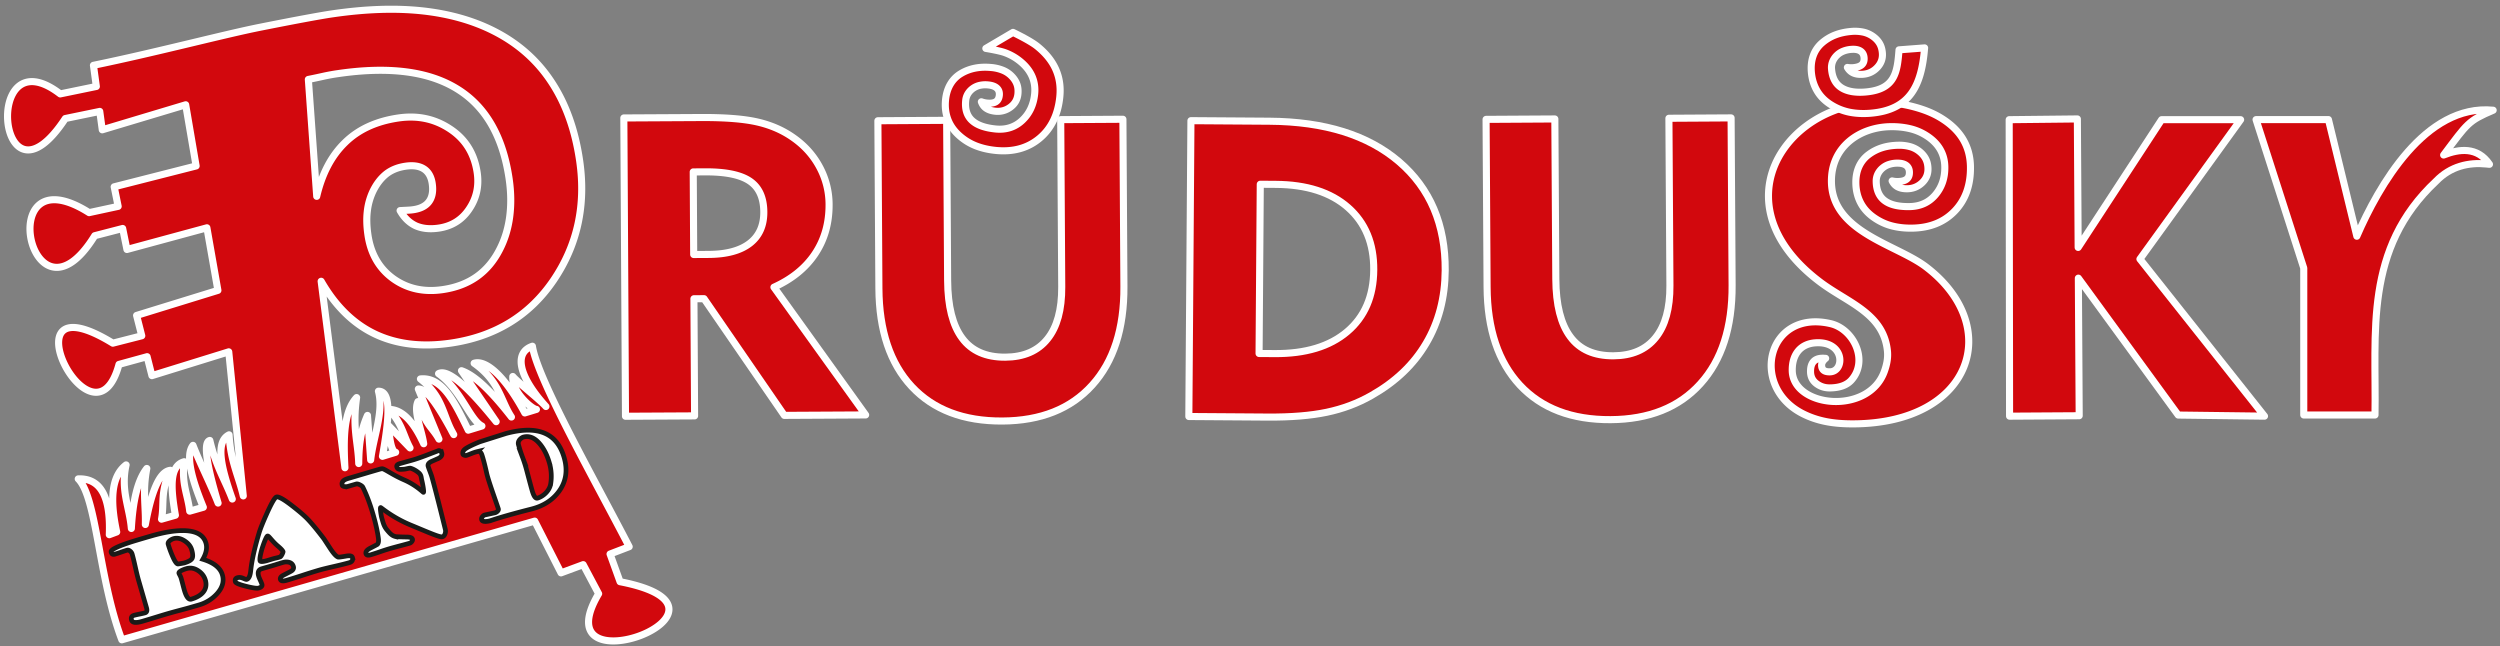 <svg xmlns="http://www.w3.org/2000/svg" width="704" height="182" xml:space="preserve"><rect width="100%" height="100%" fill="#808080" stroke="none"/><g><g transform="matrix(1.33 0 0 -1.33 95.25 91.54)" clip-path="url(#a)"><clipPath id="a"><path transform="translate(-106.69 -543.73)" clip-path="url(#undefined)" d="M-9.03-9.152h613.275v859.89H-9.031Z" stroke-linecap="round"/></clipPath><path style="stroke:none;stroke-width:1;stroke-dasharray:none;stroke-linecap:butt;stroke-dashoffset:0;stroke-linejoin:miter;stroke-miterlimit:4;fill:#d2080d;fill-rule:nonzero;opacity:1" transform="translate(-106.69 -543.74)" d="M157.796 578.573c1.387-9.472-.477-17.933-5.564-25.406-5.09-7.448-12.319-11.87-21.714-13.246-6.128-.897-11.49-.248-16.06 1.926-4.569 2.174-8.377 5.92-11.388 11.164l5.034-39.48c-.319 6.102-.297 11.863 2.473 14.858-.93-6.635.3-9.312.45-13.968.03 3.314.27 6.657 1.85 10.187l.676-9.417c.547 4.849 2.831 10.188 1.642 14.547 2.968.03 2.119-6.522.856-13.786l2.795.851c-.868.187-1.29 2.583-1.49 5.634l4.533-4.706c-1.476 2.716-1.549 4.933-4.427 8.15 2.67.013 5.108-2.437 7.322-7.268-.407 2.973-2.215 6.777-1.22 8.92 1.804-5.29 2.965-5.291 4.447-7.937l-4.362 10.61c1.963.063 4.667-4.412 7.496-9.655-2.35 3.929-2.142 7.932-7.054 11.785 4.76.495 7.402-5.3 10.126-10.849l2.894.882c-2.49 1.216-4.468 7.718-9.183 11.089 1.929 1.034 6.112-2.6 12.198-10.17l-7.344 10.79c3.039-1.045 6.67-4.792 10.578-9.805-2.354 3.576-2.485 7.553-7.895 11.386 2.48.77 6.512-2.696 10.726-10.523l2.462.75c-.893.014-5.223 3.653-5.004 6.968 1.074-1.26 5.94-5.095 7.014-6.355-6.162 6.816-6.598 11.486-2.865 12.763 1.073-6.985 13.247-28.417 20.493-42.444l-4.05-1.555 2.115-5.86c30.363-5.874-16.976-23.527-4.531-2.546l-3.27 6.158-4.698-1.74-5.571 10.955-87.42-25.129c-4.958 13.132-5.267 30.098-9.227 34.07 4.773.183 6.897-3.865 6.578-11.816l1.566.583c-1.43 6.637-1.194 11.757 1.99 14.193-1.202-5.39.741-8.972 1.112-13.458.316 5.504 1.204 10.07 3.273 12.704-.932-4.942-.205-7.906-.308-11.86 1.271 6.86 2.949 11.226 5.3 11.473-2.198-4.684-1.25-6.9-1.876-10.35l2.938.837c-.964 5.553-1.363 10.43 1.858 11.329-.604-4.725.782-6.977 1.173-10.466l2.885.822c-2.193 5.34-3.955 10.863-2.192 13.107 1.386-3.599 3.93-8.62 5.316-12.218-2.561 8.518-3.128 12.905-1.75 13.26 1.333-5.621 3.17-8.27 4.754-12.404-2.256 6.402-3.715 12.068-.683 13.593.338-5.713 2.006-8.62 3.01-12.93l-3.076 30.502-16.264-5.04-1.023 4.014-5.95-1.634c-5.458-20.18-25.058 19.062-1.302 4.494l6.124 1.566-1.097 4.306 17.216 5.31-2.33 13.246-16.93-4.59-.906 4.448-5.913-1.531c-13.51-21.911-21.988 18.069-1.191 4.885l6.152 1.328-.842 4.14 17.347 4.416-2.209 12.951-17.661-5.297-.533 3.894-7.292-1.506c-14.337-21.78-17.758 18.027-1.076 5.212l7.645 1.576-.613 4.476c12.913 2.647 27.625 6.535 35.278 8.059 7.677 1.529 12.782 2.471 15.31 2.841 6.97 1.02 13.3 1.244 18.97.64 5.643-.609 10.673-2.011 15.063-4.21 5.122-2.563 9.218-6.136 12.263-10.724 3.073-4.609 5.089-10.181 6.053-16.769Zm-14.919-3.905c-1.319 9.013-4.99 15.386-11.035 19.091-6.05 3.73-14.446 4.796-25.195 3.222a42.406 42.406 0 0 1-3.049-.55c-1.035-.23-2.096-.464-3.238-.683l1.772-24.75c1.122 4.806 3.123 8.594 6 11.388 2.851 2.79 6.615 4.515 11.287 5.2 4.085.597 7.719-.175 10.956-2.335 3.233-2.134 5.145-5.218 5.736-9.252.415-2.835-.15-5.394-1.692-7.68-1.518-2.283-3.666-3.64-6.45-4.048-1.837-.27-3.451-.114-4.814.468-1.341.613-2.487 1.67-3.368 3.237l1.656.086c1.996.083 3.406.602 4.257 1.562.85.959 1.145 2.332.89 4.068-.212 1.455-.807 2.49-1.758 3.106-.951.618-2.258.817-3.892.578-1.66-.243-3.037-.81-4.158-1.704-1.117-.92-2.036-2.123-2.775-3.666a13.354 13.354 0 0 1-1.175-4.266c-.17-1.512-.113-3.146.145-4.908.587-4.008 2.367-7.086 5.316-9.236 2.974-2.146 6.48-2.937 10.514-2.346 2.783.407 5.181 1.306 7.19 2.721 2.01 1.416 3.609 3.32 4.827 5.688 1.12 2.146 1.824 4.466 2.161 6.967.335 2.526.307 5.208-.108 8.042Z"/></g><g transform="matrix(1.33 0 0 -1.33 95.25 91.54)" clip-path="url(#b)"><clipPath id="b"><path transform="translate(-106.69 -543.73)" clip-path="url(#undefined)" d="M-9.03-9.152h613.275v859.89H-9.031Z" stroke-linecap="round"/></clipPath><path style="stroke:#fff;stroke-width:1.5;stroke-dasharray:none;stroke-linecap:butt;stroke-dashoffset:0;stroke-linejoin:round;stroke-miterlimit:4;fill:none;fill-rule:nonzero;opacity:1" transform="translate(-106.69 -543.74)" d="M157.796 578.573c1.387-9.472-.477-17.933-5.564-25.406-5.09-7.448-12.319-11.87-21.714-13.246-6.128-.897-11.49-.248-16.06 1.926-4.569 2.174-8.377 5.92-11.388 11.164l5.034-39.48c-.319 6.102-.297 11.863 2.473 14.858-.93-6.635.3-9.312.45-13.968.03 3.314.27 6.657 1.85 10.187l.676-9.417c.547 4.849 2.831 10.188 1.642 14.547 2.968.03 2.119-6.522.856-13.786l2.795.851c-.868.187-1.29 2.583-1.49 5.634l4.533-4.706c-1.476 2.716-1.549 4.933-4.427 8.15 2.67.013 5.108-2.437 7.322-7.268-.407 2.973-2.215 6.777-1.22 8.92 1.804-5.29 2.965-5.291 4.447-7.937l-4.362 10.61c1.963.063 4.667-4.412 7.496-9.655-2.35 3.929-2.142 7.932-7.054 11.785 4.76.495 7.402-5.3 10.126-10.849l2.894.882c-2.49 1.216-4.468 7.718-9.183 11.089 1.929 1.034 6.112-2.6 12.198-10.17l-7.344 10.79c3.039-1.045 6.67-4.792 10.578-9.805-2.354 3.576-2.485 7.553-7.895 11.386 2.48.77 6.512-2.696 10.726-10.523l2.462.75c-.893.014-5.223 3.653-5.004 6.968 1.074-1.26 5.94-5.095 7.014-6.355-6.162 6.816-6.598 11.486-2.865 12.763 1.073-6.985 13.247-28.417 20.493-42.444l-4.05-1.555 2.115-5.86c30.363-5.874-16.976-23.527-4.531-2.546l-3.27 6.158-4.698-1.74-5.571 10.955-87.42-25.129c-4.958 13.132-5.267 30.098-9.227 34.07 4.773.183 6.897-3.865 6.578-11.816l1.566.583c-1.43 6.637-1.194 11.757 1.99 14.193-1.202-5.39.741-8.972 1.112-13.458.316 5.504 1.204 10.07 3.273 12.704-.932-4.942-.205-7.906-.308-11.86 1.271 6.86 2.949 11.226 5.3 11.473-2.198-4.684-1.25-6.9-1.876-10.35l2.938.837c-.964 5.553-1.363 10.43 1.858 11.329-.604-4.725.782-6.977 1.173-10.466l2.885.822c-2.193 5.34-3.955 10.863-2.192 13.107 1.386-3.599 3.93-8.62 5.316-12.218-2.561 8.518-3.128 12.905-1.75 13.26 1.333-5.621 3.17-8.27 4.754-12.404-2.256 6.402-3.715 12.068-.683 13.593.338-5.713 2.006-8.62 3.01-12.93l-3.076 30.502-16.264-5.04-1.023 4.014-5.95-1.634c-5.458-20.18-25.058 19.062-1.302 4.494l6.124 1.566-1.097 4.306 17.216 5.31-2.33 13.246-16.93-4.59-.906 4.448-5.913-1.531c-13.51-21.911-21.988 18.069-1.191 4.885l6.152 1.328-.842 4.14 17.347 4.416-2.209 12.951-17.661-5.297-.533 3.894-7.292-1.506c-14.337-21.78-17.758 18.027-1.076 5.212l7.645 1.576-.613 4.476c12.913 2.647 27.625 6.535 35.278 8.059 7.677 1.529 12.782 2.471 15.31 2.841 6.97 1.02 13.3 1.244 18.97.64 5.643-.609 10.673-2.011 15.063-4.21 5.122-2.563 9.218-6.136 12.263-10.724 3.073-4.609 5.089-10.181 6.053-16.769Zm-14.919-3.905c-1.319 9.013-4.99 15.386-11.035 19.091-6.05 3.73-14.446 4.796-25.195 3.222a42.406 42.406 0 0 1-3.049-.55c-1.035-.23-2.096-.464-3.238-.683l1.772-24.75c1.122 4.806 3.123 8.594 6 11.388 2.851 2.79 6.615 4.515 11.287 5.2 4.085.597 7.719-.175 10.956-2.335 3.233-2.134 5.145-5.218 5.736-9.252.415-2.835-.15-5.394-1.692-7.68-1.518-2.283-3.666-3.64-6.45-4.048-1.837-.27-3.451-.114-4.814.468-1.341.613-2.487 1.67-3.368 3.237l1.656.086c1.996.083 3.406.602 4.257 1.562.85.959 1.145 2.332.89 4.068-.212 1.455-.807 2.49-1.758 3.106-.951.618-2.258.817-3.892.578-1.66-.243-3.037-.81-4.158-1.704-1.117-.92-2.036-2.123-2.775-3.666a13.354 13.354 0 0 1-1.175-4.266c-.17-1.512-.113-3.146.145-4.908.587-4.008 2.367-7.086 5.316-9.236 2.974-2.146 6.48-2.937 10.514-2.346 2.783.407 5.181 1.306 7.19 2.721 2.01 1.416 3.609 3.32 4.827 5.688 1.12 2.146 1.824 4.466 2.161 6.967.335 2.526.307 5.208-.108 8.042Z" stroke-linecap="round"/></g><g transform="matrix(1.33 0 0 -1.33 95.34 148.21)" clip-path="url(#c)"><clipPath id="c"><path transform="translate(-106.76 -501.23)" clip-path="url(#undefined)" d="M-9.03-9.152h613.275v859.89H-9.031Z" stroke-linecap="round"/></clipPath><path style="stroke:none;stroke-width:1;stroke-dasharray:none;stroke-linecap:butt;stroke-dashoffset:0;stroke-linejoin:miter;stroke-miterlimit:4;fill:#fff;fill-rule:nonzero;opacity:1" transform="translate(-106.76 -501.23)" d="M82.158 490.956c.406-1.406.012-2.756-1.183-4.055-1.035-1.121-2.303-1.897-3.8-2.33l-1.791-.517c-.582-.167-1.348-.377-2.296-.627a123.706 123.706 0 0 1-2.298-.629c-.625-.18-1.56-.462-2.804-.845a177.682 177.682 0 0 0-2.8-.844c-1.34-.387-2.093-.301-2.256.262-.152.527.011.861.495 1 .258.076.65.165 1.181.271.53.106.924.196 1.178.27.382.11.49.46.319 1.052l-1.71 5.916c-.173.603-.397 1.515-.669 2.74-.274 1.224-.494 2.137-.669 2.74-.07.243-.217.453-.437.629-.222.18-.432.242-.629.185-.32-.093-.758-.235-1.32-.43a28.997 28.997 0 0 0-1.318-.427c-.396-.114-.647.046-.748.477-.102.435 1.12 1.084 3.675 1.943.77.263 2.383.748 4.839 1.457 2.493.72 4.628 1.097 6.403 1.125 2.919.052 4.638-.83 5.16-2.636.292-1.013.071-2.156-.66-3.43 2.328-.71 3.708-1.807 4.138-3.297Zm-6.489 5.291c-.217.752-.72 1.387-1.504 1.896-.817.536-1.598.692-2.343.477-.381-.11-1.31-.585-1.139-1.18.223-.774.516-1.576.868-2.403.508-1.199.916-1.794 1.219-1.782.09.004 1.07.156 1.29.22.894.258 1.448.564 1.665.914.218.35.2.971-.056 1.858Zm2.894-6.42c-.242.835-.754 1.507-1.54 2.02-.81.526-1.63.666-2.459.428-.537-.156-1.564-.53-1.607-.9-.022-.191.309-.561.489-1.186.077-.269.188-.678.326-1.225.139-.546.248-.952.326-1.224.419-1.45.91-2.096 1.469-1.935 2.249.65 3.569 2.038 2.996 4.022Zm31.123 4.82c.164-.567-.056-.938-.659-1.112-.716-.207-1.8-.476-3.25-.809-1.448-.331-2.532-.6-3.251-.809a117.1 117.1 0 0 1-3.405-1.066 117.74 117.74 0 0 0-3.405-1.066c-.745-.215-1.17-.145-1.272.208-.086.298.085.581.523.82.405.22 1.348.687 1.746.916.44.253.595.59.495.958-.195.711-.766 1.041-1.704.992-.442-.023-1.744-.49-2.87-.815l-2.154-.623c-.67-.201-.887-.72-.645-1.556.057-.2.174-.493.353-.882.18-.39.3-.685.358-.885.098-.342-.143-.596-.728-.765-.345-.1-1.22.025-2.62.373-1.443.363-2.203.678-2.281.947-.134.462.008.75.418.87.269.077.547.082.839.013.148-.036.373-.12.672-.255.228-.095.377-.135.45-.114.469.135.757.758.867 1.865.224 2.155.824 4.848 1.798 8.074.265.868.813 2.227 1.646 4.086.984 2.182 1.654 3.324 2.007 3.426.447.129 1.57-.503 3.363-1.899 1.466-1.136 2.546-2.068 3.239-2.789.939-.988 2.095-2.387 3.465-4.2.456-.707.92-1.411 1.385-2.123.676-1.006 1.202-1.574 1.588-1.71.122-.04.674.024 1.662.203.82.147 1.276.054 1.37-.273Zm-15.765 2.392c-1.3 1.092-1.923 2.215-2.206 2.134-.269-.077-1.005-2.055-1.293-3.161-.28-1.073-.379-1.77-.286-2.09.06-.211.528-.206 1.392.02.513.156 1.035.314 1.56.47.177.043.355.083.528.125.34.075.603.15.788.227.252.107.645.992.604 1.101-.095.256-.46.648-1.087 1.174Zm34.689 19.696c.125-.433-.089-.798-.641-1.095a119.14 119.14 0 0 0-1.575-.695c-.555-.286-.778-.618-.668-1 .077-.265.208-.637.393-1.115.183-.483.314-.854.39-1.116.455-1.577 1.41-5.293 2.862-11.153.068-.288.05-.592-.06-.907-.116-.349-.307-.561-.576-.639-.527-.152-2.793.86-6.718 2.487-3.928 1.628-6.247 3.728-6.348 3.698-.174-.05.13-1.812.224-2.138.256-.887.43-1.758 1.068-2.534.722-.879 1.128-1.3 1.926-1.486a43.117 43.117 0 0 1 2.261-.08c.758-.005 1.175-.153 1.258-.444.048-.164.004-.338-.13-.518-.136-.181-.288-.296-.451-.343a102.63 102.63 0 0 0-2.136-.582 106.76 106.76 0 0 1-2.138-.582 47.636 47.636 0 0 1-2.002-.649 47.599 47.599 0 0 0-1.998-.648c-.567-.163-.897-.085-.989.234-.116.404.18.793.895 1.168.983.509 1.492.778 1.522.81.224.234.297.66.216 1.283-.19 1.437-.572 3.138-1.138 5.1-.632 2.188-1.345 4.084-2.143 5.7-.091.182-.295.356-.618.518-.319.164-.577.227-.774.186l-1.755-.506a1.834 1.834 0 0 0-.69-.05c-.317.03-.498.127-.547.298-.188.65.222 1.124 1.229 1.414.752.218 1.877.55 3.374.995 1.498.444 2.623.773 3.38.992.159.046.312.075.459.085.482.034 2.117-1.258 4.683-2.37 2.524-1.095 4.011-2.648 4.076-2.63.185.053-.244 2.194-.338 2.52-.152.53-.056 1.116-.66 1.62-.546.454-1.114.779-1.707.96-.26.079-.917-.154-1.334-.194-.487-.045-.822-.06-1.005-.038-.312.044-.508.204-.59.487-.098.342.115.585.644.73 1.629.454 2.55.713 2.76.774.706.203 1.608.515 2.707.935.901.342 1.797.688 2.69 1.029.14.048.285.011.43-.112a.835.835 0 0 0 .282-.4Zm25.963-1.143c.715-2.64.324-4.978-1.18-7.01-1.351-1.824-3.27-3.047-5.755-3.682-3.727-.946-6.595-1.76-8.607-2.439a4.073 4.073 0 0 0-1.117-.208c-.508-.013-.798.12-.865.407-.05.226.017.442.206.65.141.163.277.265.408.303.062.018.444.1 1.137.25.696.15 1.073.235 1.139.254.149.043.299.138.45.28.184.183.252.356.205.52-.029.098-.344 1.026-.953 2.78-.63 1.81-1.067 3.136-1.314 3.99-.092.32-.16.584-.205.791-.396 1.78-.741 3.085-1.027 3.924-.184.53-.488.749-.907.66a8.96 8.96 0 0 1-1.328-.432c-.54-.215-.88-.345-1.03-.387-.109-.032-.25-.021-.425.026-.176.052-.277.129-.308.234-.112.416.05.786.486 1.113.341.252.954.582 1.838.984.744.329 1.208.521 1.393.575l5.41 1.713c6.784 1.829 10.9.065 12.35-5.296Zm-3.187-.905c-.47 1.624-1.142 2.958-2.018 4-1.082 1.294-2.24 1.773-3.479 1.44-.34-.091-1.283-.708-1.043-1.595.233-.862.521-1.756.864-2.676a29 29 0 0 0 .868-2.722c.679-2.572 1.092-4.102 1.24-4.579.314-1.011.668-1.466 1.051-1.362 1.011.275 2.543 1.386 2.809 3.063a10.1 10.1 0 0 1-.292 4.431Z"/></g><g transform="matrix(1.33 0 0 -1.33 95.34 148.21)" clip-path="url(#d)"><clipPath id="d"><path transform="translate(-106.76 -501.23)" clip-path="url(#undefined)" d="M-9.03-9.152h613.275v859.89H-9.031Z" stroke-linecap="round"/></clipPath><path style="stroke:#1a1a18;stroke-width:1;stroke-dasharray:none;stroke-linecap:butt;stroke-dashoffset:0;stroke-linejoin:miter;stroke-miterlimit:22.926;fill:none;fill-rule:nonzero;opacity:1" transform="translate(-106.76 -501.23)" d="M82.158 490.956c.406-1.406.012-2.756-1.183-4.055-1.035-1.121-2.303-1.897-3.8-2.33l-1.791-.517c-.582-.167-1.348-.377-2.296-.627a123.706 123.706 0 0 1-2.298-.629c-.625-.18-1.56-.462-2.804-.845a177.682 177.682 0 0 0-2.8-.844c-1.34-.387-2.093-.301-2.256.262-.152.527.011.861.495 1 .258.076.65.165 1.181.271.53.106.924.196 1.178.27.382.11.49.46.319 1.052l-1.71 5.916c-.173.603-.397 1.515-.669 2.74-.274 1.224-.494 2.137-.669 2.74-.07.243-.217.453-.437.629-.222.18-.432.242-.629.185-.32-.093-.758-.235-1.32-.43a28.997 28.997 0 0 0-1.318-.427c-.396-.114-.647.046-.748.477-.102.435 1.12 1.084 3.675 1.943.77.263 2.383.748 4.839 1.457 2.493.72 4.628 1.097 6.403 1.125 2.919.052 4.638-.83 5.16-2.636.292-1.013.071-2.156-.66-3.43 2.328-.71 3.708-1.807 4.138-3.297Zm-6.489 5.291c-.217.752-.72 1.387-1.504 1.896-.817.536-1.598.692-2.343.477-.381-.11-1.31-.585-1.139-1.18.223-.774.516-1.576.868-2.403.508-1.199.916-1.794 1.219-1.782.09.004 1.07.156 1.29.22.894.258 1.448.564 1.665.914.218.35.2.971-.056 1.858Zm2.894-6.42c-.242.835-.754 1.507-1.54 2.02-.81.526-1.63.666-2.459.428-.537-.156-1.564-.53-1.607-.9-.022-.191.309-.561.489-1.186.077-.269.188-.678.326-1.225.139-.546.248-.952.326-1.224.419-1.45.91-2.096 1.469-1.935 2.249.65 3.569 2.038 2.996 4.022Zm31.123 4.82c.164-.567-.056-.938-.659-1.112-.716-.207-1.8-.476-3.25-.809-1.448-.331-2.532-.6-3.251-.809a117.1 117.1 0 0 1-3.405-1.066 117.74 117.74 0 0 0-3.405-1.066c-.745-.215-1.17-.145-1.272.208-.086.298.085.581.523.82.405.22 1.348.687 1.746.916.44.253.595.59.495.958-.195.711-.766 1.041-1.704.992-.442-.023-1.744-.49-2.87-.815l-2.154-.623c-.67-.201-.887-.72-.645-1.556.057-.2.174-.493.353-.882.18-.39.3-.685.358-.885.098-.342-.143-.596-.728-.765-.345-.1-1.22.025-2.62.373-1.443.363-2.203.678-2.281.947-.134.462.008.75.418.87.269.077.547.082.839.013.148-.036.373-.12.672-.255.228-.095.377-.135.45-.114.469.135.757.758.867 1.865.224 2.155.824 4.848 1.798 8.074.265.868.813 2.227 1.646 4.086.984 2.182 1.654 3.324 2.007 3.426.447.129 1.57-.503 3.363-1.899 1.466-1.136 2.546-2.068 3.239-2.789.939-.988 2.095-2.387 3.465-4.2.456-.707.92-1.411 1.385-2.123.676-1.006 1.202-1.574 1.588-1.71.122-.04.674.024 1.662.203.82.147 1.276.054 1.37-.273Zm-15.765 2.392c-1.3 1.092-1.923 2.215-2.206 2.134-.269-.077-1.005-2.055-1.293-3.161-.28-1.073-.379-1.77-.286-2.09.06-.211.528-.206 1.392.02.513.156 1.035.314 1.56.47.177.043.355.083.528.125.34.075.603.15.788.227.252.107.645.992.604 1.101-.095.256-.46.648-1.087 1.174Zm34.689 19.696c.125-.433-.089-.798-.641-1.095a119.14 119.14 0 0 0-1.575-.695c-.555-.286-.778-.618-.668-1 .077-.265.208-.637.393-1.115.183-.483.314-.854.39-1.116.455-1.577 1.41-5.293 2.862-11.153.068-.288.05-.592-.06-.907-.116-.349-.307-.561-.576-.639-.527-.152-2.793.86-6.718 2.487-3.928 1.628-6.247 3.728-6.348 3.698-.174-.05.13-1.812.224-2.138.256-.887.43-1.758 1.068-2.534.722-.879 1.128-1.3 1.926-1.486a43.117 43.117 0 0 1 2.261-.08c.758-.005 1.175-.153 1.258-.444.048-.164.004-.338-.13-.518-.136-.181-.288-.296-.451-.343a102.63 102.63 0 0 0-2.136-.582 106.76 106.76 0 0 1-2.138-.582 47.636 47.636 0 0 1-2.002-.649 47.599 47.599 0 0 0-1.998-.648c-.567-.163-.897-.085-.989.234-.116.404.18.793.895 1.168.983.509 1.492.778 1.522.81.224.234.297.66.216 1.283-.19 1.437-.572 3.138-1.138 5.1-.632 2.188-1.345 4.084-2.143 5.7-.091.182-.295.356-.618.518-.319.164-.577.227-.774.186l-1.755-.506a1.834 1.834 0 0 0-.69-.05c-.317.03-.498.127-.547.298-.188.65.222 1.124 1.229 1.414.752.218 1.877.55 3.374.995 1.498.444 2.623.773 3.38.992.159.046.312.075.459.085.482.034 2.117-1.258 4.683-2.37 2.524-1.095 4.011-2.648 4.076-2.63.185.053-.244 2.194-.338 2.52-.152.53-.056 1.116-.66 1.62-.546.454-1.114.779-1.707.96-.26.079-.917-.154-1.334-.194-.487-.045-.822-.06-1.005-.038-.312.044-.508.204-.59.487-.098.342.115.585.644.73 1.629.454 2.55.713 2.76.774.706.203 1.608.515 2.707.935.901.342 1.797.688 2.69 1.029.14.048.285.011.43-.112a.835.835 0 0 0 .282-.4Zm25.963-1.143c.715-2.64.324-4.978-1.18-7.01-1.351-1.824-3.27-3.047-5.755-3.682-3.727-.946-6.595-1.76-8.607-2.439a4.073 4.073 0 0 0-1.117-.208c-.508-.013-.798.12-.865.407-.05.226.017.442.206.65.141.163.277.265.408.303.062.018.444.1 1.137.25.696.15 1.073.235 1.139.254.149.043.299.138.45.28.184.183.252.356.205.52-.029.098-.344 1.026-.953 2.78-.63 1.81-1.067 3.136-1.314 3.99-.092.32-.16.584-.205.791-.396 1.78-.741 3.085-1.027 3.924-.184.53-.488.749-.907.66a8.96 8.96 0 0 1-1.328-.432c-.54-.215-.88-.345-1.03-.387-.109-.032-.25-.021-.425.026-.176.052-.277.129-.308.234-.112.416.05.786.486 1.113.341.252.954.582 1.838.984.744.329 1.208.521 1.393.575l5.41 1.713c6.784 1.829 10.9.065 12.35-5.296Zm-3.187-.905c-.47 1.624-1.142 2.958-2.018 4-1.082 1.294-2.24 1.773-3.479 1.44-.34-.091-1.283-.708-1.043-1.595.233-.862.521-1.756.864-2.676a29 29 0 0 0 .868-2.722c.679-2.572 1.092-4.102 1.24-4.579.314-1.011.668-1.466 1.051-1.362 1.011.275 2.543 1.386 2.809 3.063a10.1 10.1 0 0 1-.292 4.431Z" stroke-linecap="round"/></g><g transform="matrix(1.33 0 0 -1.33 668.69 73.9)" clip-path="url(#e)"><clipPath id="e"><path transform="translate(-536.77 -556.96)" clip-path="url(#undefined)" d="M-9.03-9.152h613.275v859.89H-9.031Z" stroke-linecap="round"/></clipPath><path style="stroke:none;stroke-width:1;stroke-dasharray:none;stroke-linecap:butt;stroke-dashoffset:0;stroke-linejoin:miter;stroke-miterlimit:4;fill:#d2080d;fill-rule:nonzero;opacity:1" transform="translate(-536.77 -556.96)" d="M551.383 579.7c3.248 1.297 7.146 1.828 9.708-1.964l-.652.067c-3.733.385-7.596-.48-10.634-3.622-15.386-14.405-12.654-32.03-12.953-49.524h-15.084v31.108l-10.102 31.431 15.326.008 6.013-24.698c4.6 10.601 14.482 28.076 28.867 26.681-5.319-2.265-5.409-2.73-10.489-9.486Z"/></g><g transform="matrix(1.33 0 0 -1.33 668.69 73.9)" clip-path="url(#f)"><clipPath id="f"><path transform="translate(-536.77 -556.96)" clip-path="url(#undefined)" d="M-9.03-9.152h613.275v859.89H-9.031Z" stroke-linecap="round"/></clipPath><path style="stroke:#fff;stroke-width:1.5;stroke-dasharray:none;stroke-linecap:butt;stroke-dashoffset:0;stroke-linejoin:round;stroke-miterlimit:4;fill:none;fill-rule:nonzero;opacity:1" transform="translate(-536.77 -556.96)" d="M551.383 579.7c3.248 1.297 7.146 1.828 9.708-1.964l-.652.067c-3.733.385-7.596-.48-10.634-3.622-15.386-14.405-12.654-32.03-12.953-49.524h-15.084v31.108l-10.102 31.431 15.326.008 6.013-24.698c4.6 10.601 14.482 28.076 28.867 26.681-5.319-2.265-5.409-2.73-10.489-9.486Z" stroke-linecap="round"/></g><g transform="matrix(1.33 0 0 -1.33 526.45 74.09)" clip-path="url(#g)"><clipPath id="g"><path transform="translate(-430.09 -556.82)" clip-path="url(#undefined)" d="M-9.03-9.152h613.275v859.89H-9.031Z" stroke-linecap="round"/></clipPath><path style="stroke:none;stroke-width:1;stroke-dasharray:none;stroke-linecap:butt;stroke-dashoffset:0;stroke-linejoin:miter;stroke-miterlimit:4;fill:#d2080d;fill-rule:nonzero;opacity:1" transform="translate(-430.09 -556.82)" d="M451.466 577.27c.068-3.872-1.03-7.002-3.283-9.377-2.264-2.387-5.28-3.607-9.048-3.67-1.574-.027-3.04.139-4.385.497-1.346.358-2.58.951-3.713 1.74-1.252.872-2.199 1.921-2.832 3.14-.637 1.223-.976 2.6-1.003 4.135-.022 1.295.193 2.442.635 3.452a6.44 6.44 0 0 0 2.05 2.587 9.407 9.407 0 0 0 2.813 1.457c1.048.337 2.223.52 3.524.543a8.666 8.666 0 0 0 2.286-.254 5.58 5.58 0 0 0 1.938-.894c.665-.483 1.166-1.043 1.504-1.663.34-.626.507-1.35.521-2.163.021-1.193-.411-2.188-1.274-2.993-.87-.811-1.9-1.226-3.103-1.246-.78-.013-1.43.11-1.965.373-.54.265-.954.695-1.25 1.287.187-.048.398-.083.61-.104.223-.023.409-.031.582-.028.843.014 1.476.173 1.876.488.407.32.606.81.594 1.483-.011.648-.245 1.122-.682 1.45-.443.33-1.1.488-1.967.474a5.601 5.601 0 0 1-1.657-.27 4.061 4.061 0 0 1-1.363-.746 3.914 3.914 0 0 1-1.031-1.3 3.457 3.457 0 0 1-.332-1.58c.032-1.829.636-3.193 1.806-4.059 1.179-.872 2.924-1.284 5.255-1.244 2.268.038 4.091.866 5.461 2.48 1.376 1.62 2.045 3.602 2.004 5.95-.025 1.41-.377 2.67-1.033 3.767-.66 1.102-1.629 2.047-2.89 2.847a11.184 11.184 0 0 1-3.496 1.464c-1.27.295-2.649.438-4.124.413-6.388-.108-12.576-4.173-12.463-11.693.16-10.673 13.743-13.206 20.026-17.995 16.506-12.58 9.858-33.082-15.294-33.234-2.156-.013-4.13.132-5.947.496-1.804.362-3.477.942-5.015 1.744-11.167 5.83-7.258 22.04 6.033 18.982 4.895-1.127 8.11-7.806 4.433-11.948-.966-1.088-2.489-1.63-4.521-1.663-1.091-.02-2.053.28-2.88.903-.82.618-1.24 1.452-1.259 2.506-.016.94.188 1.648.607 2.13.42.484 1.041.73 1.897.744.099.002.21.004.335-.007.111-.01.236-.022.36-.02a2.556 2.556 0 0 1-.645-.722 1.439 1.439 0 0 1-.21-.74c.009-.507.166-.857.465-1.084.291-.22.725-.318 1.283-.308 3.206.054 3.207 6.534-3.01 6.146-3.31-.207-5.014-2.564-4.955-5.9.138-7.816 16.21-9.514 19.524-.096.446 1.266.79 2.698.633 4.252-.805 7.98-8.365 10.197-14.166 14.545-24.8 18.585-3.21 43.613 20.153 37.053 1.966-.552 3.804-1.281 5.496-2.345 2.006-1.26 3.52-2.734 4.529-4.431s1.526-3.619 1.563-5.752Z"/></g><g transform="matrix(1.33 0 0 -1.33 526.45 74.09)" clip-path="url(#h)"><clipPath id="h"><path transform="translate(-430.09 -556.82)" clip-path="url(#undefined)" d="M-9.03-9.152h613.275v859.89H-9.031Z" stroke-linecap="round"/></clipPath><path style="stroke:#fff;stroke-width:1.5;stroke-dasharray:none;stroke-linecap:butt;stroke-dashoffset:0;stroke-linejoin:round;stroke-miterlimit:4;fill:none;fill-rule:nonzero;opacity:1" transform="translate(-430.09 -556.82)" d="M451.466 577.27c.068-3.872-1.03-7.002-3.283-9.377-2.264-2.387-5.28-3.607-9.048-3.67-1.574-.027-3.04.139-4.385.497-1.346.358-2.58.951-3.713 1.74-1.252.872-2.199 1.921-2.832 3.14-.637 1.223-.976 2.6-1.003 4.135-.022 1.295.193 2.442.635 3.452a6.44 6.44 0 0 0 2.05 2.587 9.407 9.407 0 0 0 2.813 1.457c1.048.337 2.223.52 3.524.543a8.666 8.666 0 0 0 2.286-.254 5.58 5.58 0 0 0 1.938-.894c.665-.483 1.166-1.043 1.504-1.663.34-.626.507-1.35.521-2.163.021-1.193-.411-2.188-1.274-2.993-.87-.811-1.9-1.226-3.103-1.246-.78-.013-1.43.11-1.965.373-.54.265-.954.695-1.25 1.287.187-.048.398-.083.61-.104.223-.023.409-.031.582-.028.843.014 1.476.173 1.876.488.407.32.606.81.594 1.483-.011.648-.245 1.122-.682 1.45-.443.33-1.1.488-1.967.474a5.601 5.601 0 0 1-1.657-.27 4.061 4.061 0 0 1-1.363-.746 3.914 3.914 0 0 1-1.031-1.3 3.457 3.457 0 0 1-.332-1.58c.032-1.829.636-3.193 1.806-4.059 1.179-.872 2.924-1.284 5.255-1.244 2.268.038 4.091.866 5.461 2.48 1.376 1.62 2.045 3.602 2.004 5.95-.025 1.41-.377 2.67-1.033 3.767-.66 1.102-1.629 2.047-2.89 2.847a11.184 11.184 0 0 1-3.496 1.464c-1.27.295-2.649.438-4.124.413-6.388-.108-12.576-4.173-12.463-11.693.16-10.673 13.743-13.206 20.026-17.995 16.506-12.58 9.858-33.082-15.294-33.234-2.156-.013-4.13.132-5.947.496-1.804.362-3.477.942-5.015 1.744-11.167 5.83-7.258 22.04 6.033 18.982 4.895-1.127 8.11-7.806 4.433-11.948-.966-1.088-2.489-1.63-4.521-1.663-1.091-.02-2.053.28-2.88.903-.82.618-1.24 1.452-1.259 2.506-.016.94.188 1.648.607 2.13.42.484 1.041.73 1.897.744.099.002.21.004.335-.007.111-.01.236-.022.36-.02a2.556 2.556 0 0 1-.645-.722 1.439 1.439 0 0 1-.21-.74c.009-.507.166-.857.465-1.084.291-.22.725-.318 1.283-.308 3.206.054 3.207 6.534-3.01 6.146-3.31-.207-5.014-2.564-4.955-5.9.138-7.816 16.21-9.514 19.524-.096.446 1.266.79 2.698.633 4.252-.805 7.98-8.365 10.197-14.166 14.545-24.8 18.585-3.21 43.613 20.153 37.053 1.966-.552 3.804-1.281 5.496-2.345 2.006-1.26 3.52-2.734 4.529-4.431s1.526-3.619 1.563-5.752Z" stroke-linecap="round"/></g><g transform="matrix(1.33 0 0 -1.33 526 20.39)" clip-path="url(#i)"><clipPath id="i"><path transform="translate(-429.75 -597.1)" clip-path="url(#undefined)" d="M-9.03-9.152h613.275v859.89H-9.031Z" stroke-linecap="round"/></clipPath><path style="stroke:none;stroke-width:1;stroke-dasharray:none;stroke-linecap:butt;stroke-dashoffset:0;stroke-linejoin:miter;stroke-miterlimit:4;fill:#d2080d;fill-rule:nonzero;opacity:1" transform="translate(-429.75 -597.1)" d="M441.756 602.289c-.637-7.93-3.041-13.134-11.443-13.833-1.569-.13-3.042-.062-4.408.206a11.749 11.749 0 0 0-3.82 1.492c-1.307.787-2.32 1.771-3.033 2.945-.716 1.178-1.145 2.53-1.274 4.06-.108 1.29.032 2.45.405 3.486a6.442 6.442 0 0 0 1.875 2.718 9.416 9.416 0 0 0 2.711 1.64c1.023.404 2.183.665 3.48.773a8.667 8.667 0 0 0 2.298-.102 5.58 5.58 0 0 0 1.992-.764c.697-.438 1.233-.963 1.611-1.56.382-.602.596-1.314.663-2.124.1-1.19-.265-2.21-1.073-3.07-.814-.867-1.815-1.35-3.014-1.449-.778-.064-1.434.016-1.986.242-.556.23-.998.63-1.332 1.202a4.964 4.964 0 0 1 1.199-.053c.84.07 1.46.27 1.84.612.384.346.55.848.494 1.519-.054.645-.32 1.103-.777 1.4-.463.301-1.13.416-1.994.344a5.6 5.6 0 0 1-1.635-.378 4.053 4.053 0 0 1-1.311-.836 3.91 3.91 0 0 1-.943-1.365 3.456 3.456 0 0 1-.227-1.599c.153-1.822.846-3.143 2.071-3.93 1.233-.792 3.005-1.122 5.325-.894 6.105.6 6.524 4.2 6.892 8.905Z"/></g><g transform="matrix(1.33 0 0 -1.33 526 20.39)" clip-path="url(#j)"><clipPath id="j"><path transform="translate(-429.75 -597.1)" clip-path="url(#undefined)" d="M-9.03-9.152h613.275v859.89H-9.031Z" stroke-linecap="round"/></clipPath><path style="stroke:#fff;stroke-width:1.5;stroke-dasharray:none;stroke-linecap:butt;stroke-dashoffset:0;stroke-linejoin:round;stroke-miterlimit:4;fill:none;fill-rule:nonzero;opacity:1" transform="translate(-429.75 -597.1)" d="M441.756 602.289c-.637-7.93-3.041-13.134-11.443-13.833-1.569-.13-3.042-.062-4.408.206a11.749 11.749 0 0 0-3.82 1.492c-1.307.787-2.32 1.771-3.033 2.945-.716 1.178-1.145 2.53-1.274 4.06-.108 1.29.032 2.45.405 3.486a6.442 6.442 0 0 0 1.875 2.718 9.416 9.416 0 0 0 2.711 1.64c1.023.404 2.183.665 3.48.773a8.667 8.667 0 0 0 2.298-.102 5.58 5.58 0 0 0 1.992-.764c.697-.438 1.233-.963 1.611-1.56.382-.602.596-1.314.663-2.124.1-1.19-.265-2.21-1.073-3.07-.814-.867-1.815-1.35-3.014-1.449-.778-.064-1.434.016-1.986.242-.556.23-.998.63-1.332 1.202a4.964 4.964 0 0 1 1.199-.053c.84.07 1.46.27 1.84.612.384.346.55.848.494 1.519-.054.645-.32 1.103-.777 1.4-.463.301-1.13.416-1.994.344a5.6 5.6 0 0 1-1.635-.378 4.053 4.053 0 0 1-1.311-.836 3.91 3.91 0 0 1-.943-1.365 3.456 3.456 0 0 1-.227-1.599c.153-1.822.846-3.143 2.071-3.93 1.233-.792 3.005-1.122 5.325-.894 6.105.6 6.524 4.2 6.892 8.905Z" stroke-linecap="round"/></g><g transform="matrix(1.33 0 0 -1.33 282.37 25.8)" clip-path="url(#k)"><clipPath id="k"><path transform="translate(-247.03 -593.04)" clip-path="url(#undefined)" d="M-9.03-9.152h613.275v859.89H-9.031Z" stroke-linecap="round"/></clipPath><path style="stroke:none;stroke-width:1;stroke-dasharray:none;stroke-linecap:butt;stroke-dashoffset:0;stroke-linejoin:miter;stroke-miterlimit:4;fill:#d2080d;fill-rule:nonzero;opacity:1" transform="translate(-247.03 -593.04)" d="M259.118 591.957c-.38-3.803-1.82-6.744-4.302-8.812-2.496-2.079-5.593-2.926-9.295-2.553-1.546.156-2.964.488-4.241.995a11.602 11.602 0 0 0-3.44 2.135c-1.126 1-1.932 2.138-2.413 3.405-.482 1.273-.655 2.661-.504 4.17.127 1.272.471 2.371 1.02 3.311a6.355 6.355 0 0 0 2.31 2.3c.884.52 1.872.895 2.926 1.102 1.066.21 2.24.254 3.517.125a8.562 8.562 0 0 0 2.212-.513 5.5 5.5 0 0 0 1.796-1.1c.597-.551 1.023-1.158 1.283-1.805.261-.652.34-1.382.26-2.18-.117-1.173-.655-2.097-1.594-2.787-.946-.695-2.005-.982-3.186-.863-.767.077-1.39.273-1.884.593-.499.322-.855.791-1.077 1.406a4.88 4.88 0 0 1 1.154-.267c.828-.084 1.467-.002 1.896.262.435.267.687.724.754 1.385.063.636-.112 1.128-.502 1.499-.396.376-1.022.607-1.874.692a5.532 5.532 0 0 1-1.655-.072 4.002 4.002 0 0 1-1.423-.574 3.86 3.86 0 0 1-1.16-1.156 3.414 3.414 0 0 1-.509-1.51c-.18-1.796.255-3.204 1.302-4.188 1.055-.991 2.718-1.596 5.007-1.827 2.228-.225 4.112.376 5.641 1.8 1.536 1.43 2.42 3.295 2.652 5.603.139 1.384-.06 2.659-.577 3.812-.519 1.156-1.36 2.194-2.503 3.124-.96.78-2.037 1.4-3.26 1.84-1.21.435-3.994.88-3.994.88l5.75 3.39s3.582-1.697 5.118-2.935c1.82-1.468 3.134-3.087 3.927-4.867.793-1.78 1.078-3.725.868-5.82Z"/></g><g transform="matrix(1.33 0 0 -1.33 282.37 25.8)" clip-path="url(#l)"><clipPath id="l"><path transform="translate(-247.03 -593.04)" clip-path="url(#undefined)" d="M-9.03-9.152h613.275v859.89H-9.031Z" stroke-linecap="round"/></clipPath><path style="stroke:#fff;stroke-width:1.5;stroke-dasharray:none;stroke-linecap:butt;stroke-dashoffset:0;stroke-linejoin:round;stroke-miterlimit:4;fill:none;fill-rule:nonzero;opacity:1" transform="translate(-247.03 -593.04)" d="M259.118 591.957c-.38-3.803-1.82-6.744-4.302-8.812-2.496-2.079-5.593-2.926-9.295-2.553-1.546.156-2.964.488-4.241.995a11.602 11.602 0 0 0-3.44 2.135c-1.126 1-1.932 2.138-2.413 3.405-.482 1.273-.655 2.661-.504 4.17.127 1.272.471 2.371 1.02 3.311a6.355 6.355 0 0 0 2.31 2.3c.884.52 1.872.895 2.926 1.102 1.066.21 2.24.254 3.517.125a8.562 8.562 0 0 0 2.212-.513 5.5 5.5 0 0 0 1.796-1.1c.597-.551 1.023-1.158 1.283-1.805.261-.652.34-1.382.26-2.18-.117-1.173-.655-2.097-1.594-2.787-.946-.695-2.005-.982-3.186-.863-.767.077-1.39.273-1.884.593-.499.322-.855.791-1.077 1.406a4.88 4.88 0 0 1 1.154-.267c.828-.084 1.467-.002 1.896.262.435.267.687.724.754 1.385.063.636-.112 1.128-.502 1.499-.396.376-1.022.607-1.874.692a5.532 5.532 0 0 1-1.655-.072 4.002 4.002 0 0 1-1.423-.574 3.86 3.86 0 0 1-1.16-1.156 3.414 3.414 0 0 1-.509-1.51c-.18-1.796.255-3.204 1.302-4.188 1.055-.991 2.718-1.596 5.007-1.827 2.228-.225 4.112.376 5.641 1.8 1.536 1.43 2.42 3.295 2.652 5.603.139 1.384-.06 2.659-.577 3.812-.519 1.156-1.36 2.194-2.503 3.124-.96.78-2.037 1.4-3.26 1.84-1.21.435-3.994.88-3.994.88l5.75 3.39s3.582-1.697 5.118-2.935c1.82-1.468 3.134-3.087 3.927-4.867.793-1.78 1.078-3.725.868-5.82Z" stroke-linecap="round"/></g><g transform="matrix(1.33 0 0 -1.33 209.72 75.16)" clip-path="url(#m)"><clipPath id="m"><path transform="translate(-192.54 -556.02)" clip-path="url(#undefined)" d="M-9.03-9.152h613.275v859.89H-9.031Z" stroke-linecap="round"/></clipPath><path style="stroke:none;stroke-width:1;stroke-dasharray:none;stroke-linecap:butt;stroke-dashoffset:0;stroke-linejoin:miter;stroke-miterlimit:4;fill:#d2080d;fill-rule:nonzero;opacity:1" transform="translate(-192.54 -556.02)" d="m184.117 576.143-2.483-.013.097-17.485 3.182.018c3.805.021 6.7.81 8.7 2.352 1.998 1.543 2.982 3.764 2.966 6.633-.017 3.018-.995 5.184-2.95 6.526-1.955 1.342-5.126 1.994-9.512 1.97Zm-16.827-51.745-.35 63.158 16.237.09c5.203.029 9.234-.291 12.107-.959 2.874-.668 5.407-1.784 7.632-3.377 2.358-1.667 4.198-3.739 5.506-6.214a16.753 16.753 0 0 0 1.975-7.84c.022-3.985-.97-7.47-2.975-10.468-2.005-3-4.906-5.35-8.703-7.067l19.418-27.041-17.216-.096-16.997 24.707-2.142-.012.138-24.8Z"/></g><g transform="matrix(1.33 0 0 -1.33 209.72 75.16)" clip-path="url(#n)"><clipPath id="n"><path transform="translate(-192.54 -556.02)" clip-path="url(#undefined)" d="M-9.03-9.152h613.275v859.89H-9.031Z" stroke-linecap="round"/></clipPath><path style="stroke:#fff;stroke-width:1.5;stroke-dasharray:none;stroke-linecap:butt;stroke-dashoffset:0;stroke-linejoin:round;stroke-miterlimit:4;fill:none;fill-rule:nonzero;opacity:1" transform="translate(-192.54 -556.02)" d="m184.117 576.143-2.483-.013.097-17.485 3.182.018c3.805.021 6.7.81 8.7 2.352 1.998 1.543 2.982 3.764 2.966 6.633-.017 3.018-.995 5.184-2.95 6.526-1.955 1.342-5.126 1.994-9.512 1.97Zm-16.827-51.745-.35 63.158 16.237.09c5.203.029 9.234-.291 12.107-.959 2.874-.668 5.407-1.784 7.632-3.377 2.358-1.667 4.198-3.739 5.506-6.214a16.753 16.753 0 0 0 1.975-7.84c.022-3.985-.97-7.47-2.975-10.468-2.005-3-4.906-5.35-8.703-7.067l19.418-27.041-17.216-.096-16.997 24.707-2.142-.012.138-24.8Z" stroke-linecap="round"/></g><g transform="matrix(1.33 0 0 -1.33 281.86 76.07)" clip-path="url(#o)"><clipPath id="o"><path transform="translate(-246.65 -555.34)" clip-path="url(#undefined)" d="M-9.03-9.152h613.275v859.89H-9.031Z" stroke-linecap="round"/></clipPath><path style="stroke:none;stroke-width:1;stroke-dasharray:none;stroke-linecap:butt;stroke-dashoffset:0;stroke-linejoin:miter;stroke-miterlimit:4;fill:#d2080d;fill-rule:nonzero;opacity:1" transform="translate(-246.65 -555.34)" d="m235.16 587.059.206-33.917c.033-5.45 1.06-9.526 3.082-12.217 2.006-2.705 5.052-4.039 9.12-4.014 3.91.023 6.896 1.306 8.93 3.847 2.048 2.526 3.057 6.209 3.028 11.033l-.214 35.414 13.166.08.214-35.414c.053-8.908-2.186-15.882-6.733-20.894-4.533-5.012-10.868-7.536-18.992-7.585-8.21-.05-14.604 2.383-19.197 7.296-4.578 4.913-6.901 11.845-6.955 20.782l-.215 35.5Z"/></g><g transform="matrix(1.33 0 0 -1.33 281.86 76.07)" clip-path="url(#p)"><clipPath id="p"><path transform="translate(-246.65 -555.34)" clip-path="url(#undefined)" d="M-9.03-9.152h613.275v859.89H-9.031Z" stroke-linecap="round"/></clipPath><path style="stroke:#fff;stroke-width:1.5;stroke-dasharray:none;stroke-linecap:butt;stroke-dashoffset:0;stroke-linejoin:round;stroke-miterlimit:4;fill:none;fill-rule:nonzero;opacity:1" transform="translate(-246.65 -555.34)" d="m235.16 587.059.206-33.917c.033-5.45 1.06-9.526 3.082-12.217 2.006-2.705 5.052-4.039 9.12-4.014 3.91.023 6.896 1.306 8.93 3.847 2.048 2.526 3.057 6.209 3.028 11.033l-.214 35.414 13.166.08.214-35.414c.053-8.908-2.186-15.882-6.733-20.894-4.533-5.012-10.868-7.536-18.992-7.585-8.21-.05-14.604 2.383-19.197 7.296-4.578 4.913-6.901 11.845-6.955 20.782l-.215 35.5Z" stroke-linecap="round"/></g><g transform="matrix(1.33 0 0 -1.33 370.87 75.71)" clip-path="url(#q)"><clipPath id="q"><path transform="translate(-313.41 -555.6)" clip-path="url(#undefined)" d="M-9.03-9.152h613.275v859.89H-9.031Z" stroke-linecap="round"/></clipPath><path style="stroke:none;stroke-width:1;stroke-dasharray:none;stroke-linecap:butt;stroke-dashoffset:0;stroke-linejoin:miter;stroke-miterlimit:4;fill:#d2080d;fill-rule:nonzero;opacity:1" transform="translate(-313.4 -555.61)" d="m301.133 537.691 3.288-.023c6.533-.047 11.66 1.495 15.37 4.64 3.709 3.143 5.583 7.495 5.622 13.084.04 5.588-1.772 9.98-5.436 13.207-3.663 3.226-8.77 4.855-15.302 4.901l-3.288.023Zm-14.87-13.344.443 62.64 16.634-.117c11.693-.083 20.846-2.935 27.427-8.57 6.58-5.636 9.844-13.313 9.775-23.016-.04-5.81-1.39-10.976-4.046-15.455-2.642-4.494-6.517-8.168-11.61-11.051-2.903-1.646-6.037-2.819-9.434-3.532-3.382-.713-7.572-1.052-12.556-1.017Z"/></g><g transform="matrix(1.33 0 0 -1.33 370.87 75.71)" clip-path="url(#r)"><clipPath id="r"><path transform="translate(-313.41 -555.6)" clip-path="url(#undefined)" d="M-9.03-9.152h613.275v859.89H-9.031Z" stroke-linecap="round"/></clipPath><path style="stroke:#fff;stroke-width:1.5;stroke-dasharray:none;stroke-linecap:butt;stroke-dashoffset:0;stroke-linejoin:round;stroke-miterlimit:4;fill:none;fill-rule:nonzero;opacity:1" transform="translate(-313.4 -555.61)" d="m301.133 537.691 3.288-.023c6.533-.047 11.66 1.495 15.37 4.64 3.709 3.143 5.583 7.495 5.622 13.084.04 5.588-1.772 9.98-5.436 13.207-3.663 3.226-8.77 4.855-15.302 4.901l-3.288.023Zm-14.87-13.344.443 62.64 16.634-.117c11.693-.083 20.846-2.935 27.427-8.57 6.58-5.636 9.844-13.313 9.775-23.016-.04-5.81-1.39-10.976-4.046-15.455-2.642-4.494-6.517-8.168-11.61-11.051-2.903-1.646-6.037-2.819-9.434-3.532-3.382-.713-7.572-1.052-12.556-1.017Z" stroke-linecap="round"/></g><g transform="matrix(1.33 0 0 -1.33 453.12 75.69)" clip-path="url(#s)"><clipPath id="s"><path transform="translate(-375.09 -555.62)" clip-path="url(#undefined)" d="M-9.03-9.152h613.275v859.89H-9.031Z" stroke-linecap="round"/></clipPath><path style="stroke:none;stroke-width:1;stroke-dasharray:none;stroke-linecap:butt;stroke-dashoffset:0;stroke-linejoin:miter;stroke-miterlimit:4;fill:#d2080d;fill-rule:nonzero;opacity:1" transform="translate(-375.09 -555.62)" d="m363.605 587.343.205-33.917c.032-5.449 1.06-9.527 3.082-12.217 2.007-2.706 5.052-4.039 9.12-4.014 3.91.023 6.896 1.306 8.93 3.846 2.048 2.527 3.058 6.21 3.028 11.034l-.213 35.413 13.165.08.214-35.414c.053-8.908-2.186-15.882-6.733-20.894-4.533-5.011-10.869-7.535-18.992-7.584-8.21-.05-14.604 2.383-19.197 7.296-4.578 4.913-6.901 11.845-6.955 20.782l-.214 35.501Z"/></g><g transform="matrix(1.33 0 0 -1.33 453.12 75.69)" clip-path="url(#t)"><clipPath id="t"><path transform="translate(-375.09 -555.62)" clip-path="url(#undefined)" d="M-9.03-9.152h613.275v859.89H-9.031Z" stroke-linecap="round"/></clipPath><path style="stroke:#fff;stroke-width:1.5;stroke-dasharray:none;stroke-linecap:butt;stroke-dashoffset:0;stroke-linejoin:round;stroke-miterlimit:4;fill:none;fill-rule:nonzero;opacity:1" transform="translate(-375.09 -555.62)" d="m363.605 587.343.205-33.917c.032-5.449 1.06-9.527 3.082-12.217 2.007-2.706 5.052-4.039 9.12-4.014 3.91.023 6.896 1.306 8.93 3.846 2.048 2.527 3.058 6.21 3.028 11.034l-.213 35.413 13.165.08.214-35.414c.053-8.908-2.186-15.882-6.733-20.894-4.533-5.011-10.869-7.535-18.992-7.584-8.21-.05-14.604 2.383-19.197 7.296-4.578 4.913-6.901 11.845-6.955 20.782l-.214 35.501Z" stroke-linecap="round"/></g><g transform="matrix(1.33 0 0 -1.33 601.74 75.34)" clip-path="url(#u)"><clipPath id="u"><path transform="translate(-486.56 -555.88)" clip-path="url(#undefined)" d="M-9.03-9.152h613.275v859.89H-9.031Z" stroke-linecap="round"/></clipPath><path style="stroke:none;stroke-width:1;stroke-dasharray:none;stroke-linecap:butt;stroke-dashoffset:0;stroke-linejoin:miter;stroke-miterlimit:4;fill:#d2080d;fill-rule:nonzero;opacity:1" transform="translate(-486.56 -555.89)" d="m459.608 524.42-.08 62.776 14.435.158.169-27.207 17.67 27.049h16.729l-21.322-29.51 26.377-33.263-18.271.234-21.143 28.987.179-29.133Z"/></g><g transform="matrix(1.33 0 0 -1.33 601.74 75.34)" clip-path="url(#v)"><clipPath id="v"><path transform="translate(-486.56 -555.88)" clip-path="url(#undefined)" d="M-9.03-9.152h613.275v859.89H-9.031Z" stroke-linecap="round"/></clipPath><path style="stroke:#fff;stroke-width:1.5;stroke-dasharray:none;stroke-linecap:butt;stroke-dashoffset:0;stroke-linejoin:round;stroke-miterlimit:4;fill:none;fill-rule:nonzero;opacity:1" transform="translate(-486.56 -555.89)" d="m459.608 524.42-.08 62.776 14.435.158.169-27.207 17.67 27.049h16.729l-21.322-29.51 26.377-33.263-18.271.234-21.143 28.987.179-29.133Z" stroke-linecap="round"/></g></g></svg>